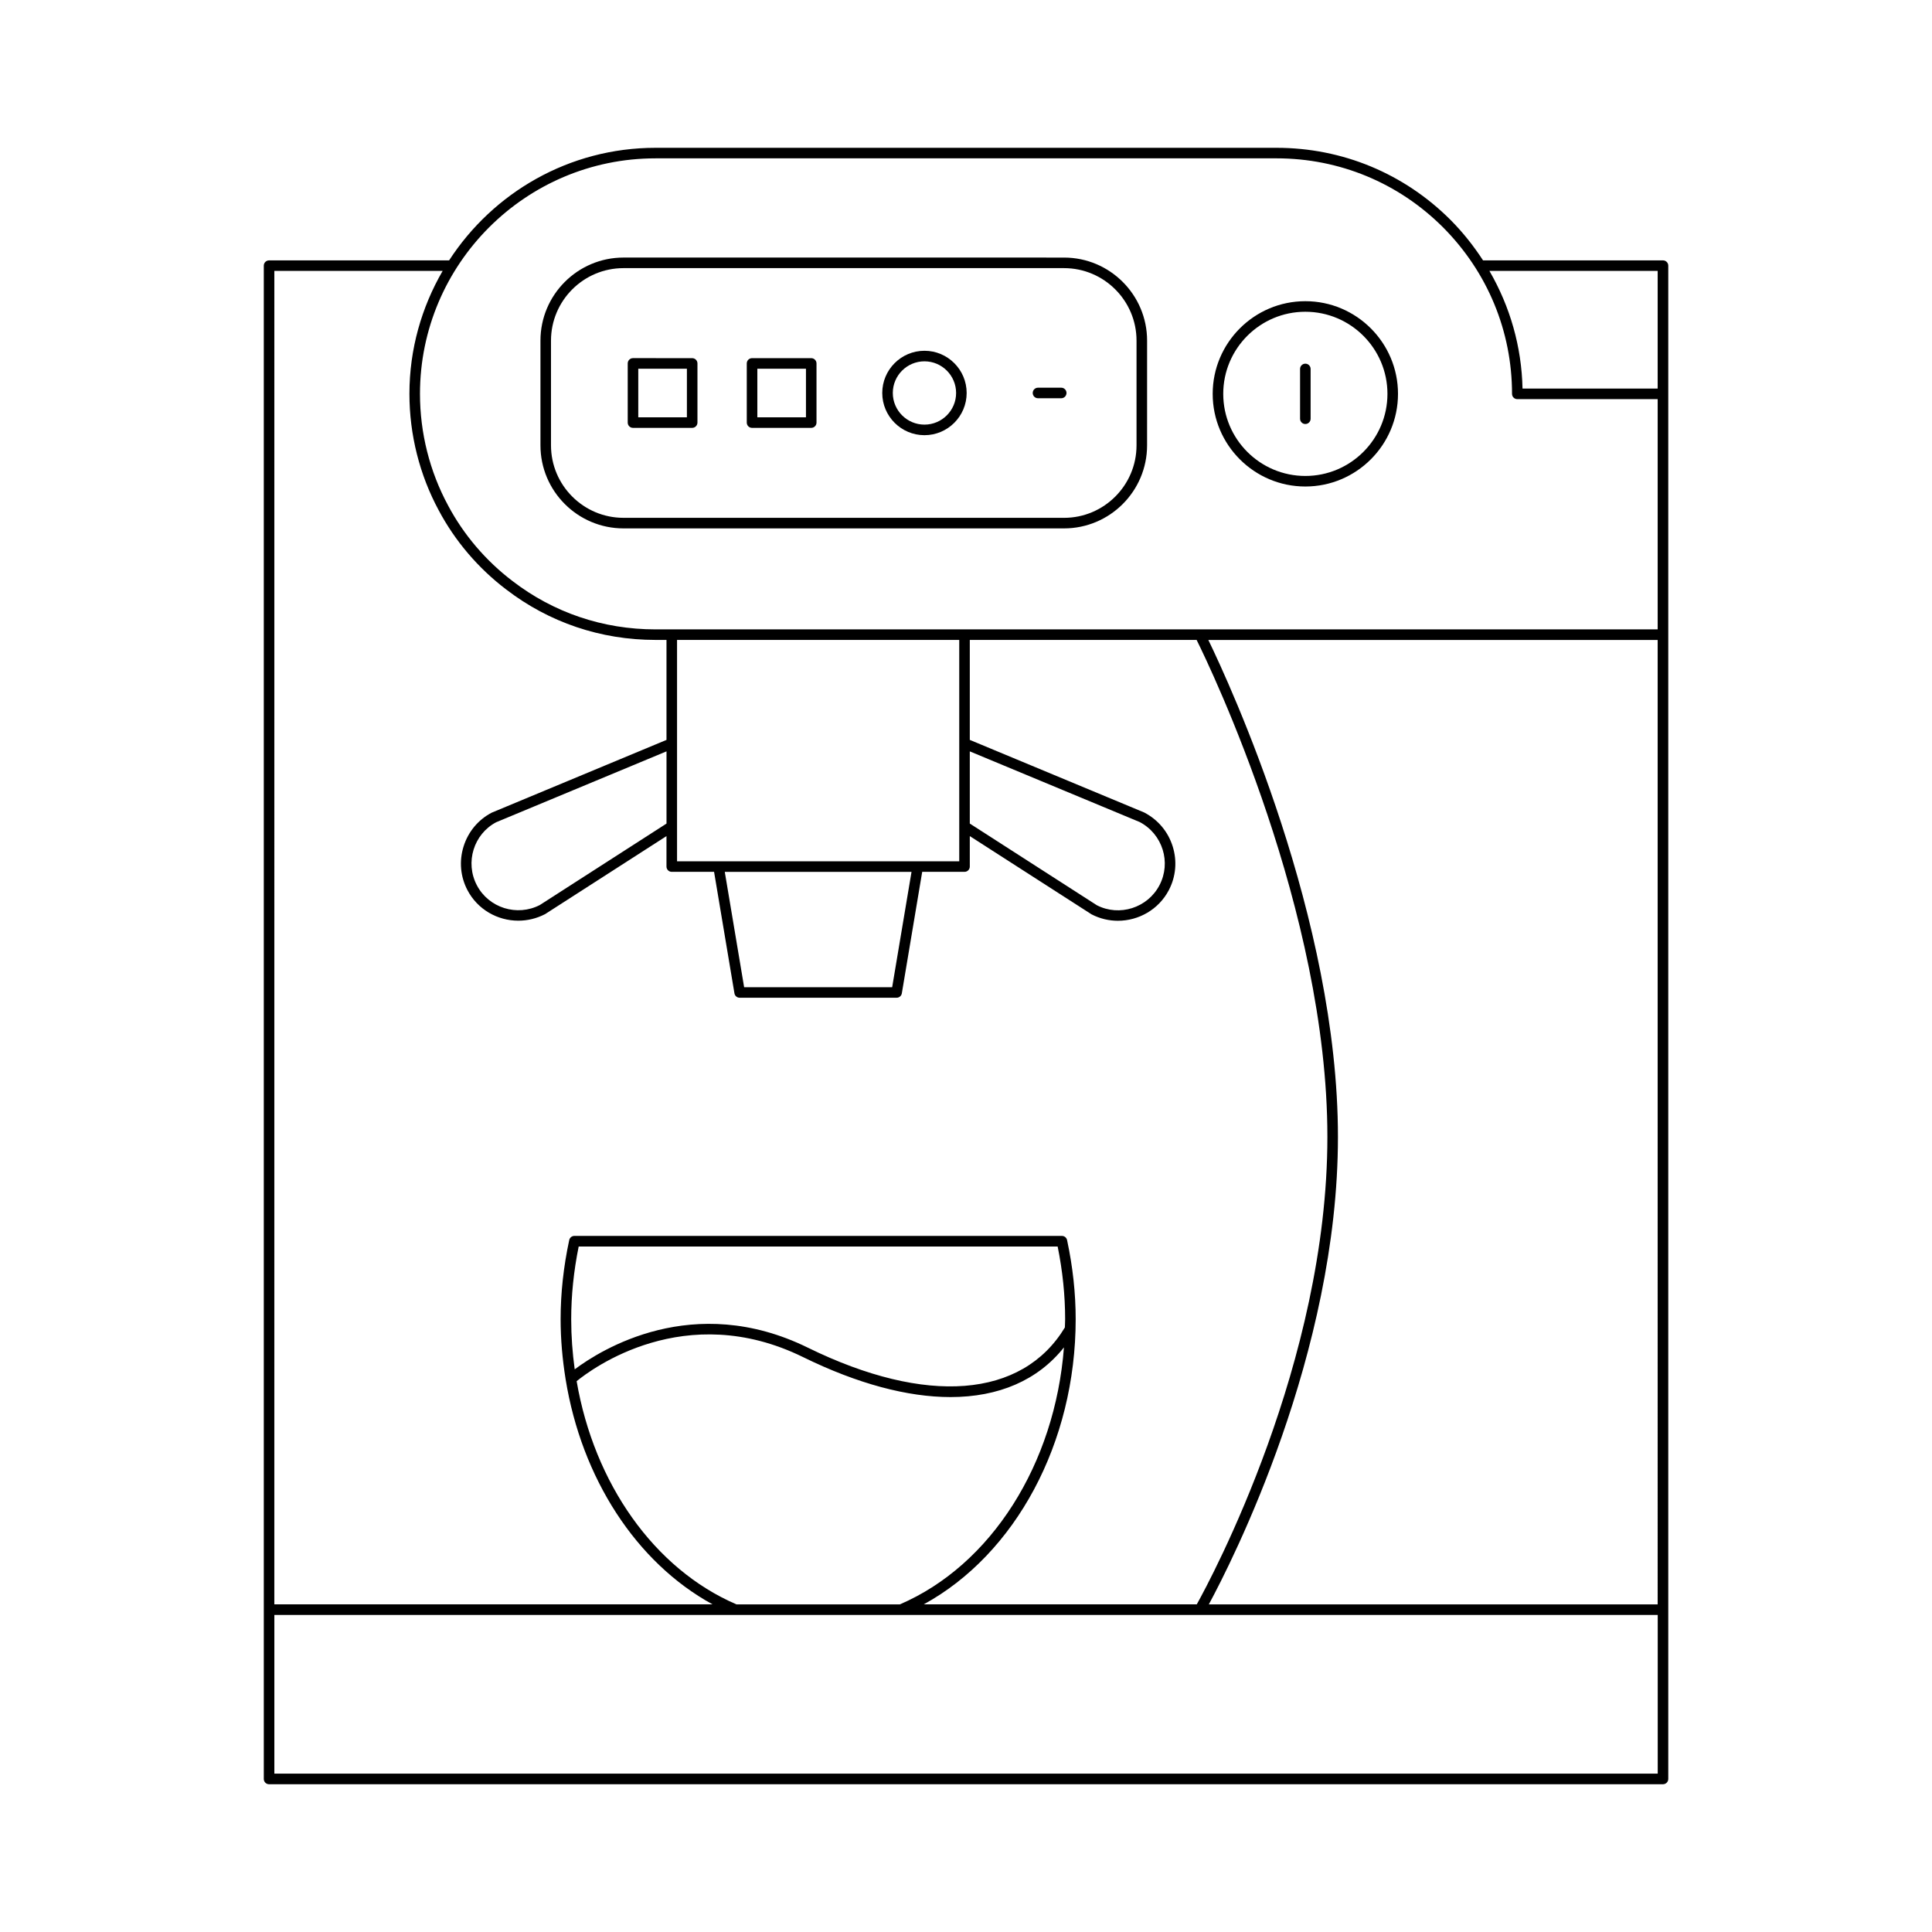 <?xml version="1.0" encoding="UTF-8"?>
<!-- Uploaded to: SVG Repo, www.svgrepo.com, Generator: SVG Repo Mixer Tools -->
<svg fill="#000000" width="800px" height="800px" version="1.1" viewBox="144 144 512 512" xmlns="http://www.w3.org/2000/svg">
 <g>
  <path d="m215.3 616.84h369.41c0.77 0 1.398-0.625 1.398-1.398v-401.04c0-0.773-0.629-1.398-1.398-1.398h-47.691c-2.477-3.812-5.328-7.422-8.617-10.727-12.316-12.32-28.688-19.105-46.105-19.105h-164.58c-22.914 0-43.066 11.906-54.699 29.832h-47.711c-0.77 0-1.398 0.625-1.398 1.398v401.04c-0.004 0.773 0.625 1.402 1.398 1.402zm368-47.656h-118.95c6.066-11.23 34.219-66.434 34.219-123.89 0-57.883-28.586-119.81-34.34-131.69h119.07zm0-353.39v31.184h-35.816c-0.234-11.109-3.305-21.75-8.773-31.184zm-265.59-29.832h164.58c16.668 0 32.336 6.496 44.129 18.285 11.793 11.848 18.285 27.52 18.285 44.133 0 0.773 0.629 1.398 1.398 1.398h37.199v61.016h-265.59c-13.895 0-26.996-4.43-37.891-12.812-7.059-5.359-12.969-12.289-17.082-20.039-4.867-9.008-7.441-19.23-7.441-29.562 0.004-34.418 28.004-62.418 62.414-62.418zm83.297 157.16 45.027 18.73c6.062 3.184 8.414 10.699 5.231 16.754-3.152 6.016-10.637 8.359-16.59 5.293l-33.668-21.645zm-66.809 29.137c-0.004 0-0.008-0.004-0.012-0.004l-0.004 0.004h-10.758v-58.664h74.785v58.664h-10.758l-0.004-0.004c-0.004 0-0.008 0.004-0.012 0.004zm51.363 2.801-5.129 30.562h-39.23l-5.129-30.562zm-168.86-159.27h44.609c-5.566 9.602-8.809 20.711-8.809 32.586 0 10.797 2.691 21.48 7.773 30.883 4.301 8.098 10.473 15.344 17.848 20.941 11.383 8.758 25.074 13.387 39.59 13.387h2.914v26.496l-46.332 19.289c-3.582 1.879-6.223 5.055-7.441 8.945-1.215 3.891-0.848 8.008 1.027 11.586 2.695 5.137 7.969 8.09 13.477 8.09 2.391 0 4.828-0.559 7.106-1.742l32.16-20.672v8.074c0 0.773 0.629 1.398 1.398 1.398h11.215l5.398 32.195c0.109 0.672 0.695 1.168 1.379 1.168h41.602c0.684 0 1.27-0.496 1.379-1.168l5.398-32.195h11.215c0.77 0 1.398-0.625 1.398-1.398v-8.074l32.27 20.738c2.231 1.152 4.621 1.699 6.977 1.699 5.484 0 10.793-2.957 13.496-8.113 1.875-3.582 2.242-7.695 1.027-11.586-1.219-3.891-3.859-7.066-7.555-9l-46.215-19.234v-26.496h60.109c3.731 7.531 34.656 71.844 34.656 131.69 0 59.711-30.812 117.06-34.609 123.89l-72.355 0.004c24.297-13.289 40.258-42.805 40.258-75.582 0-6.844-0.766-13.895-2.281-20.949-0.137-0.645-0.707-1.105-1.367-1.105l-129.2-0.004c-0.66 0-1.23 0.461-1.367 1.105-1.516 7.055-2.281 14.105-2.281 20.949 0 5.379 0.48 10.652 1.305 15.801-0.004 0.047 0.02 0.082 0.02 0.129 4.231 26.16 18.652 48.566 38.934 59.656h-116.13zm103.93 127.33v19.137l-33.559 21.578c-6.051 3.129-13.551 0.781-16.699-5.231-3.18-6.055-0.832-13.566 5.117-16.699zm36.195 160.53c14.438 7.082 27.699 10.59 39.07 10.59 12.754-0.004 23.113-4.43 30.059-13.164-2.367 30.887-19.227 57.672-43.496 68.109h-43.273c-21.891-9.414-37.73-32.129-42.371-59.156 3.961-3.242 28.715-21.738 60.012-6.379zm-60.523 3.238c-0.598-4.344-0.93-8.781-0.93-13.293 0-6.293 0.668-12.766 1.984-19.258h126.93c1.316 6.492 1.984 12.965 1.984 19.258 0 0.738-0.055 1.465-0.07 2.199-11.312 18.734-36.742 20.738-68.137 5.34-30.355-14.887-54.895 0.609-61.758 5.754zm-79.598 65.09h366.61v42.059h-366.61z"/>
  <path d="m309.23 284.03h116.75c12.137 0 22.008-9.871 22.008-22.008l0.004-27.754c0-12.137-9.871-22.008-22.008-22.008l-116.75-0.004c-12.137 0-22.008 9.871-22.008 22.008v27.754c0 12.137 9.871 22.012 22.008 22.012zm-19.211-49.762c0-10.59 8.617-19.211 19.211-19.211h116.75c10.594 0 19.211 8.617 19.211 19.211v27.754c0 10.59-8.617 19.211-19.211 19.211l-116.75-0.004c-10.594 0-19.211-8.617-19.211-19.211z"/>
  <path d="m311.75 257.39h15.684c0.77 0 1.398-0.625 1.398-1.398v-15.68c0-0.773-0.629-1.398-1.398-1.398l-15.684-0.004c-0.77 0-1.398 0.625-1.398 1.398v15.68c-0.004 0.777 0.625 1.402 1.398 1.402zm1.398-15.68h12.887v12.883l-12.887-0.004z"/>
  <path d="m343.3 257.39h15.684c0.77 0 1.398-0.625 1.398-1.398v-15.68c0-0.773-0.629-1.398-1.398-1.398h-15.684c-0.77 0-1.398 0.625-1.398 1.398v15.68c0 0.773 0.629 1.398 1.398 1.398zm1.402-15.68h12.887v12.883h-12.887z"/>
  <path d="m388.99 259.33c6.168 0 11.184-5.019 11.184-11.188s-5.019-11.184-11.184-11.184c-6.168 0-11.184 5.019-11.184 11.184 0 6.168 5.016 11.188 11.184 11.188zm0-19.574c4.625 0 8.387 3.762 8.387 8.387s-3.762 8.387-8.387 8.387-8.387-3.766-8.387-8.387c0-4.625 3.762-8.387 8.387-8.387z"/>
  <path d="m419.08 249.54h6.156c0.77 0 1.398-0.625 1.398-1.398 0-0.773-0.629-1.398-1.398-1.398h-6.156c-0.77 0-1.398 0.625-1.398 1.398 0 0.773 0.625 1.398 1.398 1.398z"/>
  <path d="m489.93 272.93c13.539 0 24.555-11.016 24.555-24.555 0-13.539-11.016-24.555-24.555-24.555-13.539 0-24.555 11.016-24.555 24.555-0.004 13.539 11.012 24.555 24.555 24.555zm0-46.312c12 0 21.758 9.762 21.758 21.758s-9.758 21.758-21.758 21.758-21.758-9.762-21.758-21.758c0-12 9.758-21.758 21.758-21.758z"/>
  <path d="m489.93 256.37c0.77 0 1.398-0.625 1.398-1.398v-13.195c0-0.773-0.629-1.398-1.398-1.398s-1.398 0.625-1.398 1.398v13.195c0 0.773 0.629 1.398 1.398 1.398z"/>
 </g>
</svg>